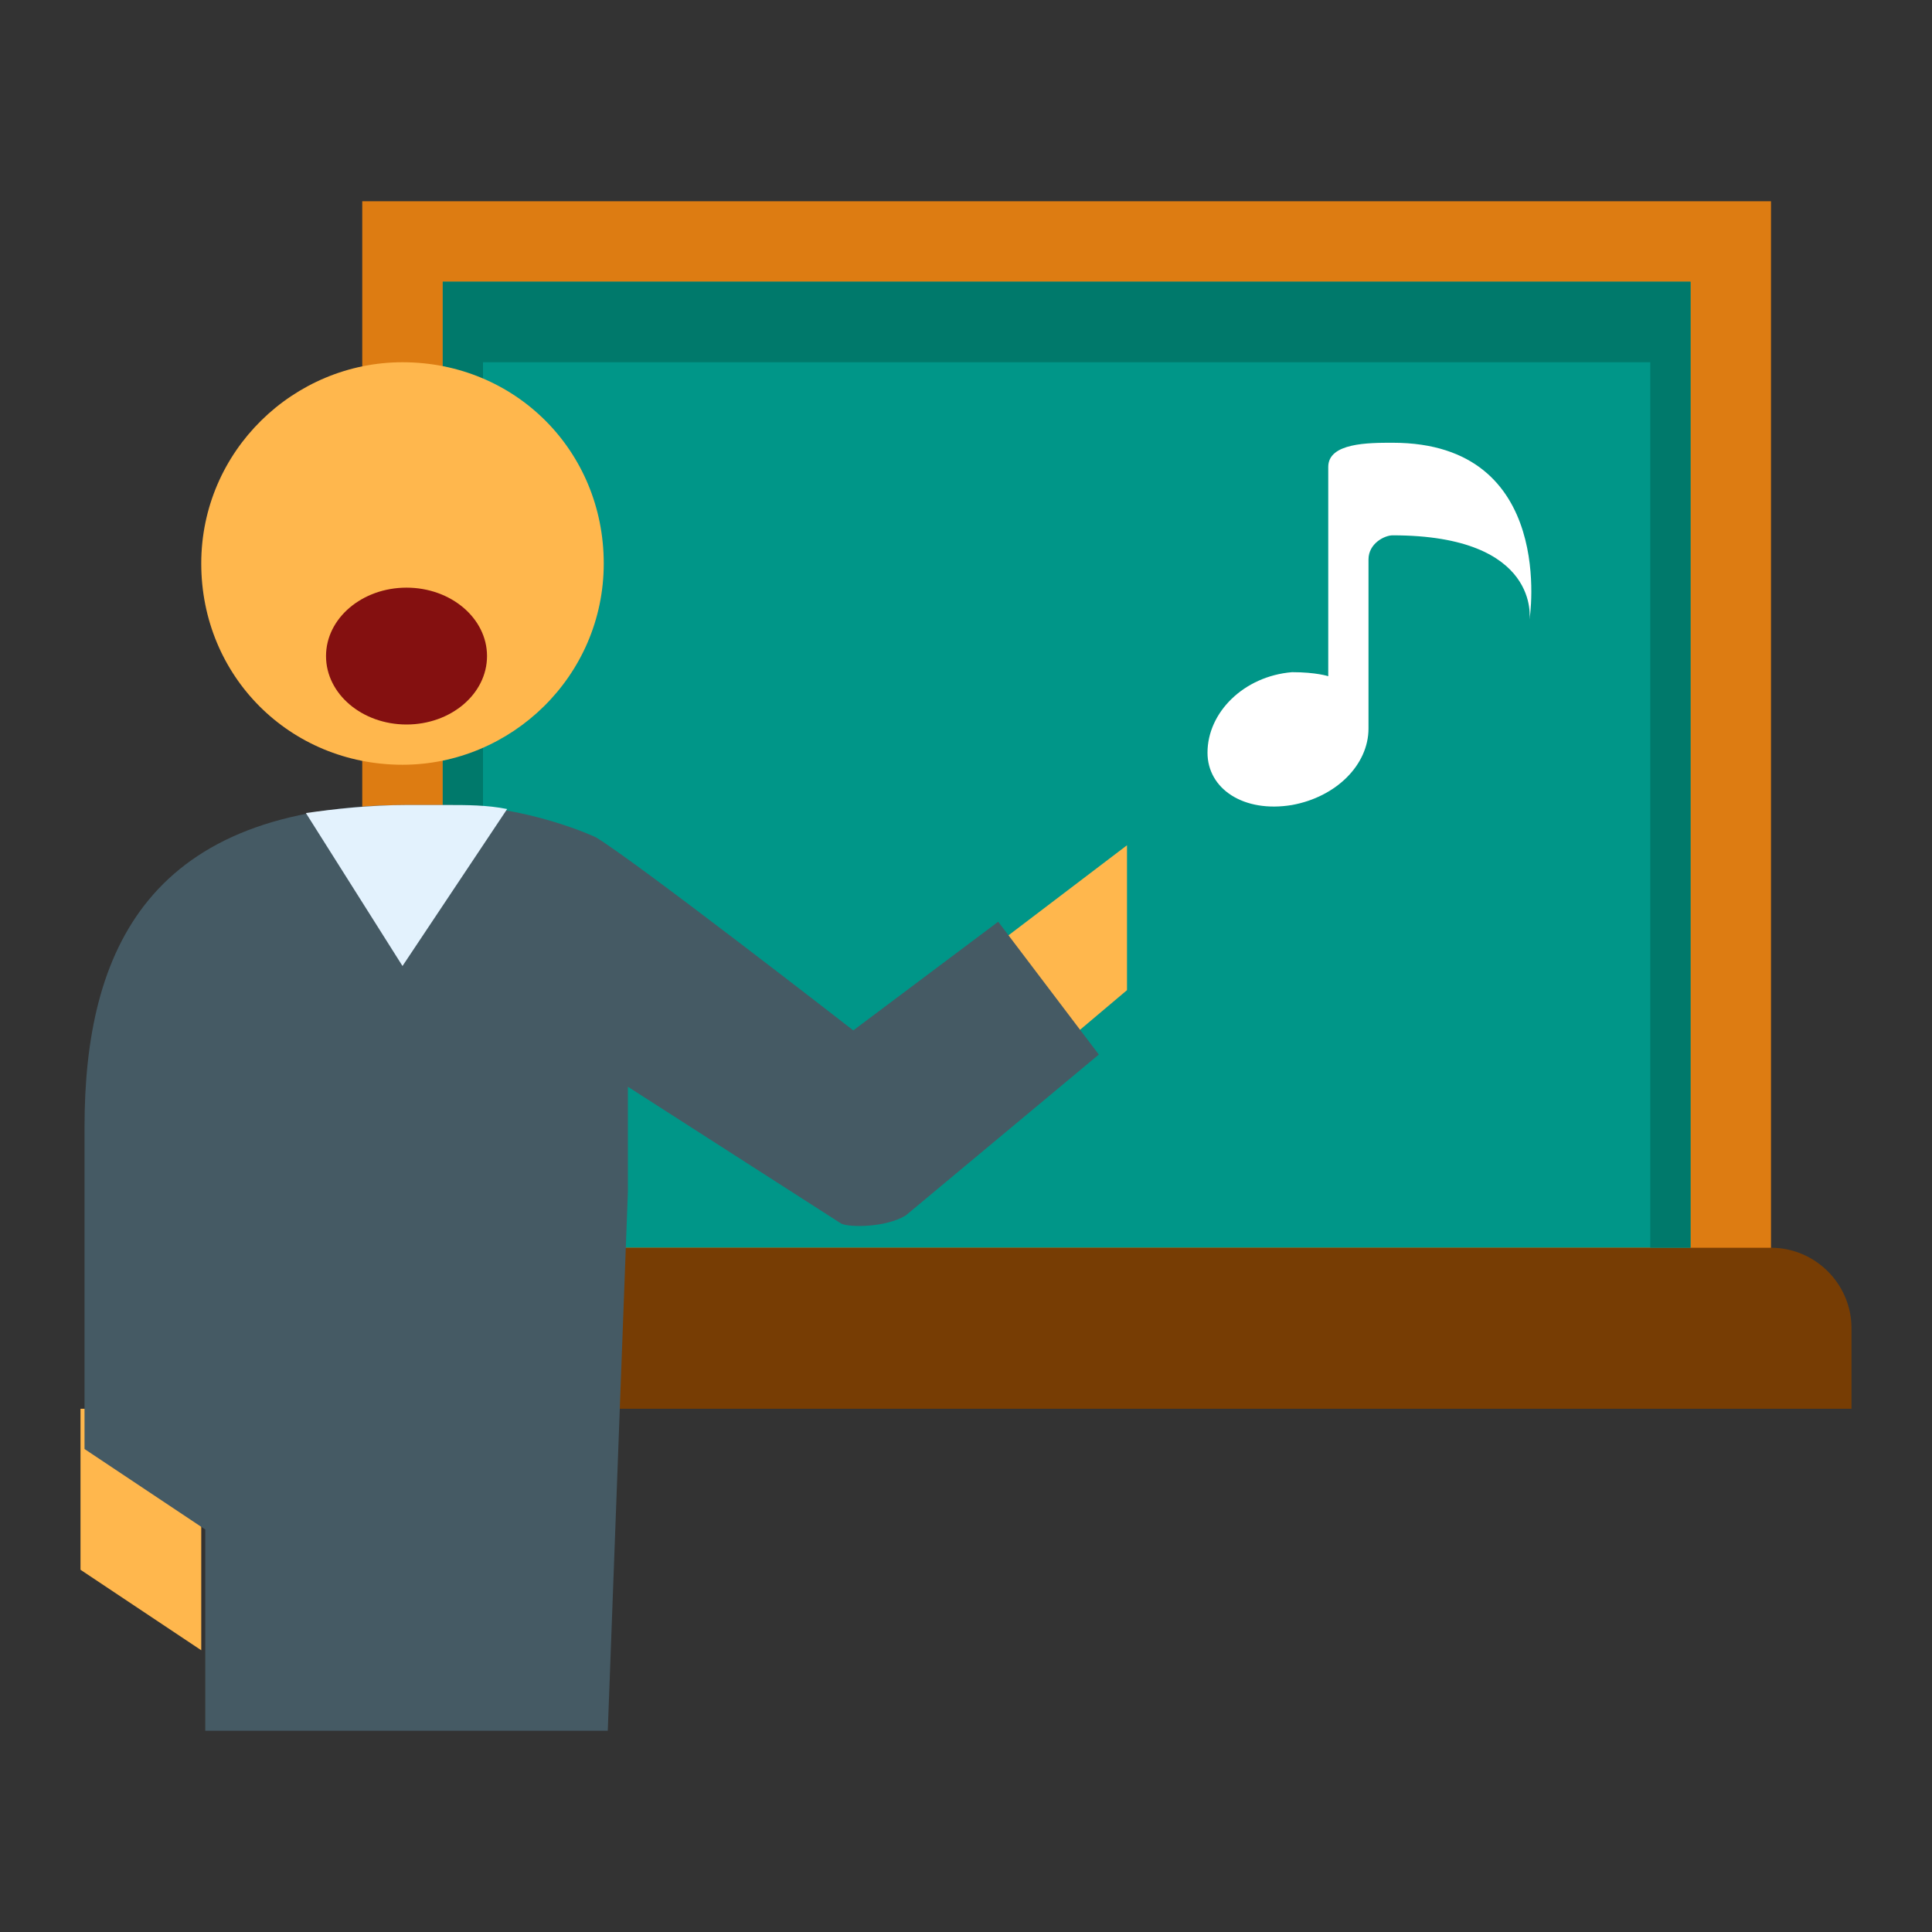 <?xml version="1.0" encoding="utf-8"?>
<!-- Generator: Adobe Illustrator 19.1.1, SVG Export Plug-In . SVG Version: 6.00 Build 0)  -->
<svg version="1.1"  xmlns="http://www.w3.org/2000/svg" xmlns:xlink="http://www.w3.org/1999/xlink" x="0px" y="0px"
	 viewBox="0 0 48 48" enable-background="new 0 0 48 48" xml:space="preserve">
<rect x="0" y="0" width="48" height="48" fill="#333333" stroke="none"/>
<path fill="#DD7C12" d="M44,5H9v27h35V5L44,5z"/>
<rect x="11" y="7" fill="#009688" width="31" height="24"/>
<path fill="#773D04" d="M46,35v-2c0-1.1-0.9-2-2-2H9c-1.1,0-2,0.9-2,2v2H46z"/>
<polygon fill="#00796B" points="11,7 11,31 12,31 12,9 41,9 41,31 42,31 42,7 "/>
<path fill="#FFFFFF" d="M34.6,11c-0.6,0-1.6,0-1.6,0.6v5.2c0,0-0.3-0.1-0.9-0.1c-1.2,0.1-2.1,1-2.1,2c0,0.9,0.9,1.5,2.1,1.3
	c1.1-0.2,1.9-1,1.9-1.9c0,0,0-3.8,0-4.2c0-0.4,0.4-0.6,0.6-0.6c3.7,0,3.4,2.1,3.4,2.1S38.7,11,34.6,11z"/>
<path fill="#FFB74D" d="M10,19c-2.8,0-5-2.2-5-5c0-2.8,2.3-5,5-5c2.8,0,5,2.2,5,5C15,16.8,12.7,19,10,19"/>
<ellipse fill="#841010" cx="10.1" cy="16.3" rx="2" ry="1.7"/>
<polygon fill="#FFB74D" points="5,41 2,39 2,35 5,35 "/>
<polygon fill="#FFB74D" points="28,21 28,24.6 24.8,27.3 23,24.8 "/>
<path fill="#455A64" d="M24.8,22.9l-3.6,2.7c0,0-5.4-4.2-6.4-4.8c0,0-1.7-0.8-3.7-0.8c0,0,0,0,0,0c0,0,0,0,0,0c-0.2,0-0.4,0-0.7,0
	c-0.1,0-0.2,0-0.3,0c-6.4,0-8,3.6-8,8v8l3,2v5h2h8l0.5-13.4V27l5.3,3.4c0.2,0.1,1.1,0.1,1.6-0.2l4.8-4L24.8,22.9z"/>
<path fill="#E3F2FD" d="M10,24l2.6-3.9c-0.5-0.1-1-0.1-1.5-0.1c0,0,0,0,0,0c0,0,0,0,0,0c-0.2,0-0.4,0-0.7,0c-0.1,0-0.2,0-0.3,0
	c-0.9,0-1.8,0.1-2.5,0.2L10,24z"/>
</svg>
